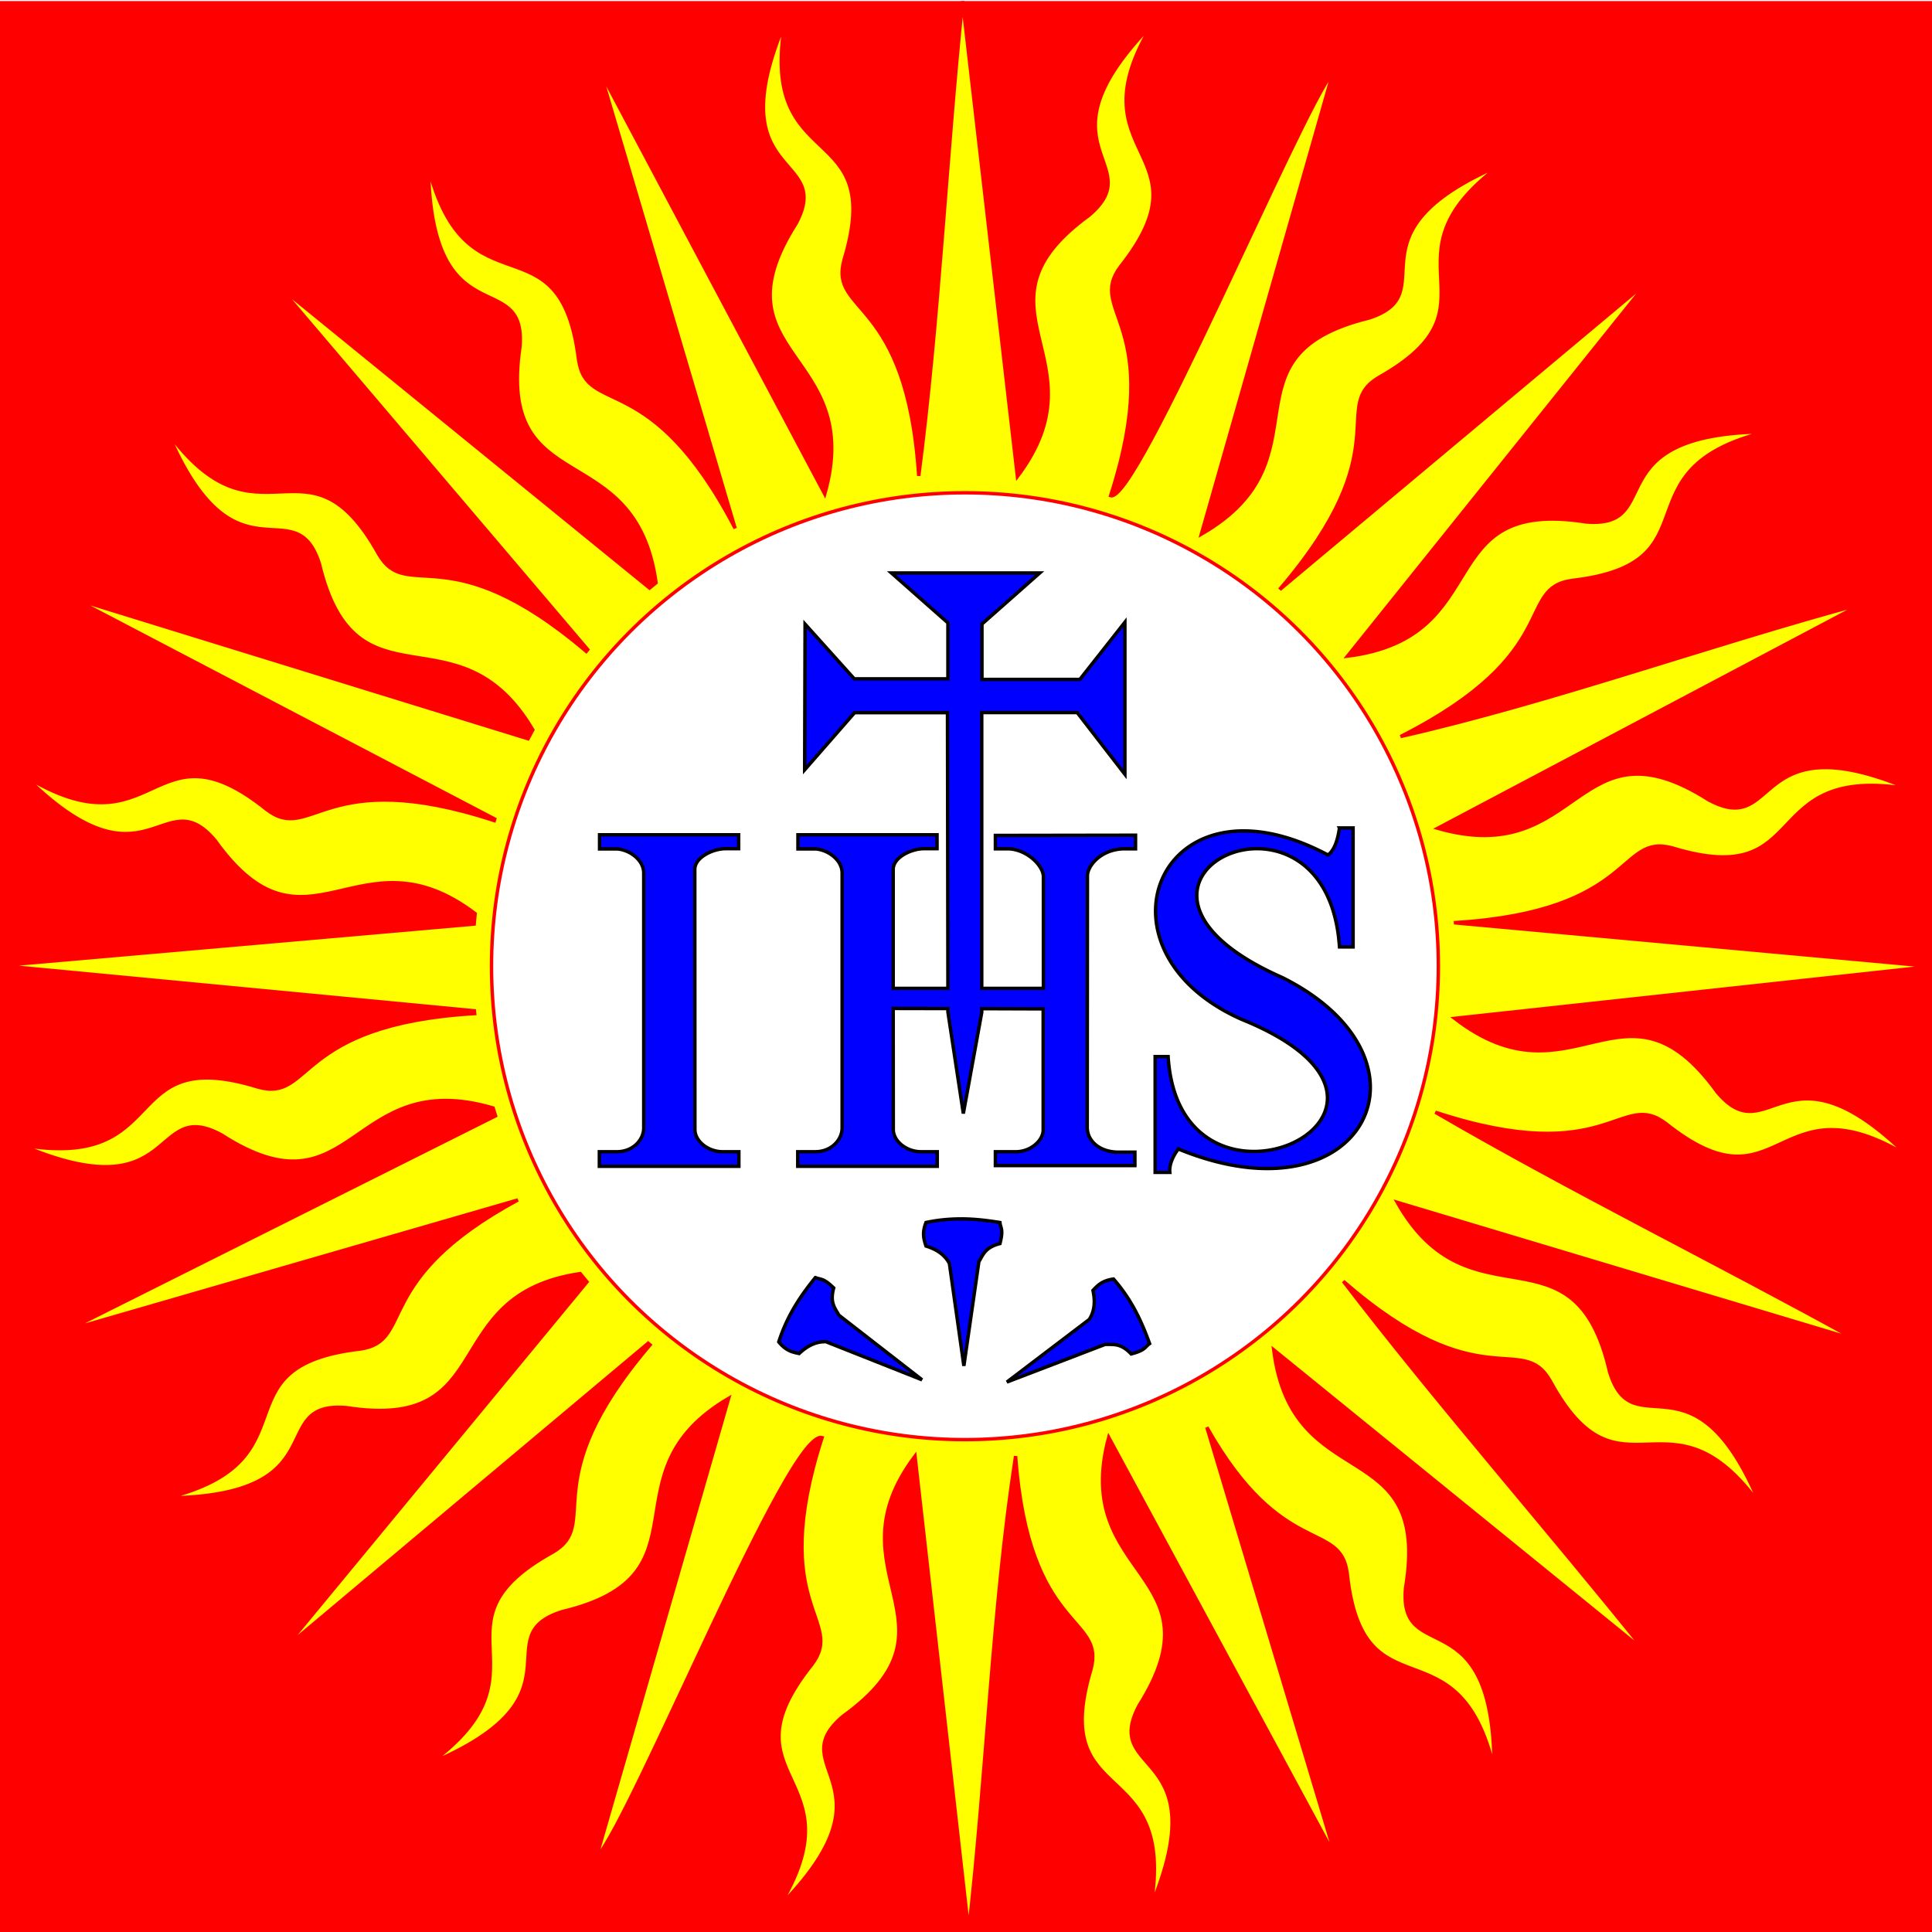<svg xmlns="http://www.w3.org/2000/svg" version="1.0" viewBox="0 0 567.25 566.625" height="2048" width="2048">
   <path fill="red" d="M0 0h567.25v567.25H0z" />
   <path d="M282.625.063c-4.782 46.118-6.99 94.254-12.875 139.343-3.451-53.032-26.442-47.306-21.906-63.5C260.42 34.363 222.726 51.5 230.437 6.375c-19.814 46.905 14.597 37.878 3.282 58.969-24.857 39.088 20.372 37.298 8.437 79.406L176.125 20.438l39.719 134.375c-24.752-47.492-43.541-32.818-45.969-49.5-5.353-43.074-32.841-12.126-44.094-56.5.912 50.91 28.695 28.726 26.906 52.593-6.878 45.883 33.87 25.775 39.938 69.375-.64.517-1.275 1.036-1.906 1.563L81.844 83.719l90.718 106.687c-.147.175-.29.356-.437.532-40.575-34.518-52.451-13.998-60.938-28.532-21.099-37.931-34.974 1.053-62.03-35.875 19.916 46.862 37.341 15.888 44.624 38.688 10.752 44.87 40.728 11.588 62.656 48.75-.477.87-.946 1.744-1.406 2.625L21.47 175.375l123.781 64.781c-.048.154-.077.315-.125.469-50.257-16.44-53.566 6.955-66.875-3.281-33.846-27.175-32.016 14.154-71-9.844 36.118 35.891 40.594.63 55.937 19 26.853 37.467 42.06-4.553 76.313 21.438-.108 1.017-.194 2.038-.281 3.062L.063 283.188l139.218 13.28c.025.272.068.542.094.813-53.119 3.132-47.513 26.193-63.688 21.563-41.47-12.815-24.545 24.939-69.624 16.969 46.79 20.083 37.942-14.343 58.968-2.907 39.022 25.13 37.453-20.336 79.75-7.906.232.772.475 1.546.719 2.313L19.812 390.25 152.062 352c-43.522 23.543-30.09 41.526-46.375 43.781-43.109 5.058-12.33 32.771-56.78 43.719 50.915-.562 28.894-28.484 52.75-26.531 45.487 7.139 26.32-33.095 68.687-39.344.657.82 1.325 1.631 2 2.438L83.5 483.687l106.812-89.625c.192.162.37.34.563.5-34.57 40.504-14.078 52.415-28.625 60.875-37.968 21.035 1.005 35.008-35.969 62 46.896-19.836 15.938-37.318 38.75-44.562 44.9-10.677 11.664-40.758 48.906-62.625l-38.875 134.937c11-12.542 56.665-126.203 66.313-123.406-16.2 50.19 7.123 53.388-3.063 66.719-27.064 33.933 14.279 31.97-9.593 71.031 35.774-36.233.492-40.566 18.812-55.969 37.35-26.95-4.623-42.065 21.125-76.343l15.75 139.343c5.266-45.92 6.934-94.975 13.781-139.343 3.812 52.263 26.547 46.579 22.094 62.718-12.413 41.592 25.191 24.315 17.656 69.47 19.632-46.983-14.732-37.834-3.5-58.97 24.577-38.983-20.036-37.261-8.906-78.75l66.688 123.407-37.875-126.344c22.079 39.067 39.192 27.104 41.218 42.906 4.62 43.159 32.629 12.691 43.125 57.25-.045-50.918-28.194-29.228-26-53.062 7.646-45.686-33.286-26.418-38.718-69.844l109.25 88.719c-29.14-36.387-60.875-72.399-88.813-108.844 40.305 35.068 52.407 14.616 60.75 29.25 20.707 38.147 35.014-.705 61.688 36.5-19.432-47.065-37.203-16.251-44.25-39.125-10.325-45.14-40.817-11.784-62.375-49.812L545 393.094c-40.779-22.56-83.932-43.772-123.563-66.844 51.147 16.795 54.295-6.9 67.72 3.344 33.95 27.043 31.953-14.316 71.03 9.531-36.256-35.751-40.586-.47-56-18.781-27.175-37.61-42.256 5.28-77.093-21.656l140.093-15.25-139.843-12.782c-.003-.03.002-.062 0-.093 53.353-3.35 47.59-26.43 63.812-21.875 41.535 12.603 24.412-25.085 69.531-17.344-11.723-4.962-19.95-6.538-26.03-6.281-18.241.769-17.125 17.996-32.938 9.5-39.126-24.917-37.314 20.45-79.594 8.312L546.656 177c-44.912 12.132-91.346 28.927-135.437 38.938 48.346-24.501 33.641-43.543 50.406-45.844 43.115-5.005 12.411-32.732 56.875-43.625-50.916.5-28.96 28.45-52.813 26.469-45.946-7.27-25.96 33.862-70.062 39.406L483.937 82.25 376.094 172.5c-.034-.028-.06-.066-.094-.094 35.296-41.451 14.289-53.311 28.875-61.937 37.814-21.31-1.246-34.99 35.531-62.25-46.75 20.176-15.678 37.434-38.437 44.844-45.16 11.085-10.809 41.283-49.25 63.468l38.687-135.718c-9.838 12.247-57.694 126.863-65.312 124.406 16.329-50.79-7.227-53.889 2.937-67.313 26.917-34.05-14.42-31.897 9.281-71.062-35.616 36.389-.309 40.58-18.562 56.062-37.34 27.192 5.034 42.086-21.031 76.688z" fill="#ff0" stroke="red" />
   <circle r="139" fill="#fff" cy="283.375" cx="283.312" stroke="red" />
   <path d="M261.719 167.906l16.593 14.657V199h-27.5l-14.437-16.062-.125 42.78 14.656-16.78h27.281l.125 80.937H262.25v-34.906c0-3.626 5.415-6.094 9-6.094h3.875v-4.094h-40.844v4.157h4.781c3.577 0 8.188 2.992 8.188 7.093v74.844c0 3.364-3.014 6.969-7.938 6.969h-5.093v4.281h40.968v-4.281h-4.718c-4.426 0-8.188-3.158-8.188-6.531l-.031-35.532 16.062.032v1l4.532 29.812 5.406-29.687v-1.094l18.031.062V331.5c0 3.01-3.623 6.344-8.031 6.344h-6v4.062h40.969v-3.937h-4.782c-5.458 0-9.218-3.162-9.218-7.313l.062-73.812c0-2.828 3.766-7.722 10.594-7.938h3.531v-4l-41.156.063v3.937h3.5c5.441-.043 10.457 4.72 10.594 8.063v32.906H288.25v-80.969h28.031l14 18.125v-44.656l-13.219 16.781h-28.75v-16.25l16.97-15zm131.562 74.875c-.603 4.21-1.76 6.744-3.375 7.938-49.303-26.309-71.5 27.798-25.375 48.25 66.035 26.754-18.114 66.133-21.562 10.937h-3.813v34h4.313c-.334-3.367 2.38-6.696 2.5-6.875 54.57 22.405 78.55-26.306 30.562-50.312-63.597-28.038 13.093-64.299 16.75-9h4V242.78h-4zm-217.25 2v4.157h4.781c3.577 0 8.188 2.992 8.188 7.093v74.844c0 3.364-3.014 6.969-7.938 6.969h-5.093v4.281h40.968v-4.281h-4.718c-4.426 0-8.188-3.158-8.188-6.531L204 254.969c0-3.626 5.415-6.094 9-6.094h3.875v-4.094zM282.25 357.563a52.735 52.735 0 00-1.719.03c-2.76.084-5.617.389-8.656 1.032-1.252 3.237-.58 5.043 0 6.906 2.898.91 5.384 2.34 6.875 5.125L283 400.72l4.406-30.594c1.24-2.003 1.806-4.207 6.188-5.312 1.106-4.275.169-4.464 0-6.188-3.668-.592-7.388-1.052-11.344-1.062zm-42.844 17.218c-4.257 5.294-8.232 11.014-10.75 18.906 2.195 2.689 4.063 2.989 5.969 3.407 2.223-2.07 4.717-3.551 7.875-3.469l28.219 11.187-24.407-18.968c-1.127-2.069-2.737-3.645-1.53-8-3.169-3.075-3.793-2.357-5.376-3.063zm87.531.438c-3.436.486-4.686 1.929-6.03 3.344.62 2.973.61 5.87-1.095 8.53l-24.187 18.376 28.875-11.063c2.353.106 4.523-.474 7.625 2.813 4.27-1.12 3.983-2.043 5.406-3.032-2.326-6.382-5.143-12.729-10.594-18.968z" fill="#00f" stroke="#000" />
</svg>